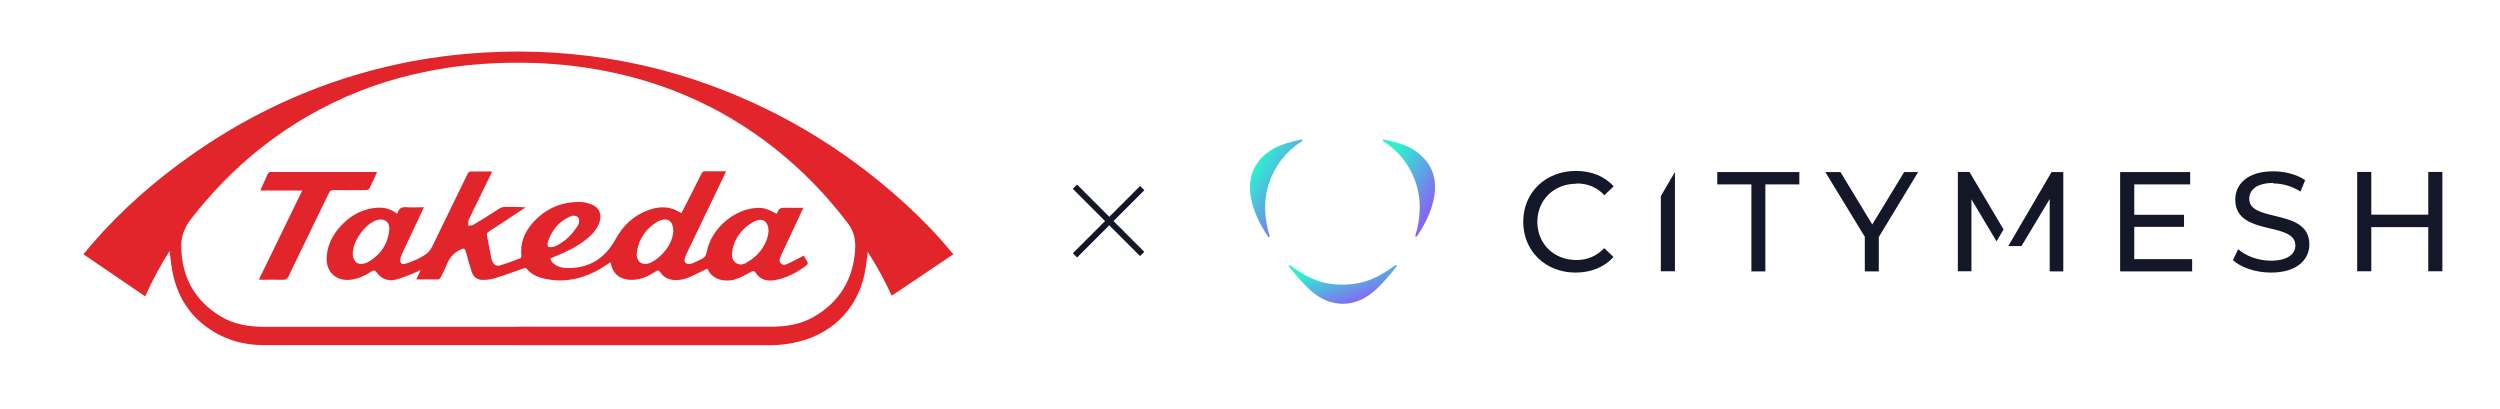 <?xml version="1.0" encoding="UTF-8"?>
<svg id="Layer_1" data-name="Layer 1" xmlns="http://www.w3.org/2000/svg" xmlns:xlink="http://www.w3.org/1999/xlink" viewBox="0 0 191.32 31.27">
  <defs>
    <style>
      .cls-1 {
        fill: url(#linear-gradient);
      }

      .cls-1, .cls-2, .cls-3, .cls-4, .cls-5, .cls-6 {
        stroke-width: 0px;
      }

      .cls-2 {
        fill-rule: evenodd;
      }

      .cls-2, .cls-5 {
        fill: #131727;
      }

      .cls-3 {
        fill: url(#linear-gradient-2);
      }

      .cls-4 {
        fill: url(#linear-gradient-3);
      }

      .cls-6 {
        fill: #e1252b;
      }
    </style>
    <linearGradient id="linear-gradient" x1="95.89" y1="-183.49" x2="100.62" y2="-186.26" gradientTransform="translate(0 -170.53) scale(1 -1)" gradientUnits="userSpaceOnUse">
      <stop offset="0" stop-color="#2df1d0"/>
      <stop offset="1" stop-color="#9848fc"/>
    </linearGradient>
    <linearGradient id="linear-gradient-2" x1="105.8" y1="-183.89" x2="110.53" y2="-186.65" xlink:href="#linear-gradient"/>
    <linearGradient id="linear-gradient-3" x1="102.63" y1="-190.54" x2="103.93" y2="-194.45" xlink:href="#linear-gradient"/>
  </defs>
  <g>
    <path class="cls-6" d="M6.39,19.44c.23-.27.47-.55.7-.82,2.26-2.61,4.84-4.86,7.66-6.83,4.81-3.36,10.06-5.68,15.78-6.9,2.15-.46,4.33-.74,6.53-.87,1.77-.1,3.55-.1,5.32.01,3.68.23,7.28.91,10.79,2.08,6.02,2,11.37,5.18,16.08,9.46,1.28,1.17,2.49,2.41,3.59,3.76.03.04.07.07.1.1v.04c-1.1.74-2.2,1.48-3.3,2.22-.46.31-.92.62-1.4.94-.53-1.16-1.13-2.26-1.83-3.35-.06.43-.1.82-.16,1.2-.42,2.86-2.31,4.95-5.1,5.66-.74.19-1.48.28-2.24.28-12.91,0-25.82,0-38.74-.01-1.84,0-3.52-.59-4.92-1.84-1.09-.98-1.73-2.23-2.03-3.65-.11-.51-.15-1.04-.22-1.55,0-.03-.01-.06-.03-.15-.72,1.13-1.33,2.26-1.86,3.46-1.58-1.08-3.15-2.15-4.71-3.21v-.04ZM39.56,25c6.49,0,12.99,0,19.48,0,1.13,0,2.23-.18,3.23-.75,1.95-1.12,3.01-2.84,3.17-5.1.05-.71-.06-1.4-.5-1.99-1.62-2.15-3.47-4.07-5.57-5.74-4.3-3.42-9.18-5.45-14.57-6.25-2.03-.3-4.08-.41-6.13-.36-2.01.05-3.99.25-5.96.65-2.89.57-5.64,1.53-8.24,2.92-3.89,2.07-7.15,4.89-9.86,8.39-.48.62-.75,1.3-.74,2.07.02,2.37,1.04,4.18,3.05,5.39,1.03.62,2.18.78,3.36.78,6.43,0,12.87,0,19.3,0h0Z"/>
    <path class="cls-6" d="M61.52,19.56c.07.13.14.28.23.41.11.16.08.26-.06.36-.72.54-1.51.95-2.4,1.11-.59.1-1.12-.03-1.47-.58-.1-.16-.24-.12-.38-.04-.32.17-.64.36-.98.49-.41.16-.83.2-1.27.11-.45-.1-.8-.35-1.01-.77-.02-.04-.04-.07-.06-.09-.42.2-.82.41-1.24.6-.4.18-.82.3-1.27.27-.44-.03-.81-.19-1.06-.57-.12-.19-.21-.2-.42-.06-.46.31-.96.55-1.51.6-.26.03-.53.02-.78-.04-.57-.13-.92-.51-1.07-1.08-.02-.07-.04-.14-.05-.21-.38.24-.73.49-1.12.69-1.33.68-2.73.9-4.19.5-.43-.12-.81-.34-1.1-.69-.09-.11-.16-.07-.25-.03-.74.26-1.47.53-2.22.76-.29.09-.6.12-.9.12-.42,0-.72-.22-.85-.64-.15-.48-.29-.96-.42-1.45-.1-.35-.17-.36-.49-.2-.5.25-.81.64-1.01,1.16-.13.33-.3.64-.46.96-.03.05-.09.13-.14.13-.56,0-1.12,0-1.71,0,.12-.25.22-.46.32-.68-.01-.01-.02-.02-.03-.03-.13.07-.25.14-.38.19-.48.18-.95.4-1.44.53-.41.11-.83.06-1.19-.21-.11-.08-.21-.19-.29-.3-.17-.22-.23-.24-.46-.08-.46.3-.95.52-1.49.6-1.17.17-1.99-.59-1.9-1.77.08-1.06.6-1.9,1.34-2.6.7-.66,1.52-1.06,2.49-1.13.56-.04,1.09.08,1.56.46.02-.03.04-.05.04-.08.11-.37.35-.45.71-.42.42.03.84,0,1.29,0-.02.06-.03.11-.06.16-.53,1.13-1.07,2.26-1.6,3.39-.07.14-.12.3-.14.46-.02.24.1.38.33.33.31-.07.59-.21.89-.33,0,0,.01,0,.02,0,.98-.52.98-.52,1.47-1.55.81-1.67,1.63-3.34,2.44-5.01.07-.14.14-.19.3-.19.52,0,1.04,0,1.59,0-.25.5-.48.98-.71,1.45-.37.76-.74,1.52-1.11,2.28,0,0,0,.01,0,.02,0,.13-.01.26-.02.4.13-.02.28,0,.38-.06.67-.4,1.33-.81,1.98-1.23.16-.1.31-.15.5-.15.5.01,1.01,0,1.53.04-.09.06-.18.13-.28.19-.85.56-1.69,1.12-2.54,1.67-.12.08-.16.15-.13.31.11.54.21,1.08.31,1.63.02.1.04.19.08.28.13.33.31.45.65.35.5-.15.98-.34,1.47-.52.06-.02.13-.12.12-.18-.1-.96.21-1.78.82-2.49.97-1.12,2.21-1.68,3.69-1.65.28,0,.58.08.85.18.6.23.82.77.61,1.38-.19.55-.57.95-1.01,1.3-.74.59-1.57.98-2.44,1.33-.1.04-.2.08-.31.13.05.22.2.36.36.47.4.27.85.28,1.3.26,1.53-.09,2.61-.88,3.34-2.21.57-1.04,1.37-1.8,2.48-2.21.62-.23,1.25-.31,1.89-.1.23.07.43.21.67.32.17-.33.34-.67.52-1.01.34-.67.68-1.34,1.02-2.02.06-.12.13-.18.27-.17.52,0,1.05,0,1.61,0-.2.42-.38.8-.57,1.19-.82,1.71-1.64,3.41-2.46,5.12-.06.13-.12.27-.15.41-.04.23.1.38.33.37.11,0,.22-.03.32-.07.21-.09.41-.2.62-.29.25-.11.37-.28.43-.57.33-1.77,2.11-3.3,3.88-3.36.46-.02.79.08,1.45.45.03-.04.07-.08.09-.13.09-.29.29-.34.58-.33.45.02.91,0,1.39,0-.26.55-.5,1.06-.74,1.58-.32.69-.65,1.38-.97,2.07-.09.2-.19.42-.01.61.17.18.4.09.58,0,.4-.19.79-.4,1.2-.61h0ZM58.82,17.74c0-.77-.42-1.09-1.02-.83-.31.14-.61.36-.86.6-.49.48-.82,1.07-.91,1.77-.04.31-.01.61.26.82.26.2.57.17.82.01.3-.18.6-.38.84-.63.49-.51.81-1.12.86-1.75h0ZM51.53,17.72c0-.78-.39-1.07-1.01-.85-.08.03-.16.06-.23.1-.86.54-1.4,1.3-1.55,2.31-.11.72.41,1.13,1.07.81.32-.15.61-.38.86-.64.5-.51.81-1.12.86-1.74h0ZM26.99,19.34c0,.71.41,1,1.01.79.04-.01.08-.03.12-.05.97-.54,1.55-1.36,1.67-2.47.07-.63-.4-.96-.99-.75-.4.14-.71.4-.98.71-.45.53-.78,1.12-.82,1.76h0ZM43.86,16.5c-.07.02-.21.05-.33.11-.8.39-1.31,1.04-1.59,1.87-.04.12-.06.33.01.4.08.07.26.02.4.02.03,0,.05-.02.08-.03.78-.33,1.35-.92,1.8-1.62.06-.1.09-.24.09-.36,0-.25-.14-.39-.46-.38h0Z"/>
    <path class="cls-6" d="M28.86,13.16c-.21.45-.39.87-.6,1.28-.03.06-.14.1-.21.11-.85,0-1.69.01-2.54,0-.18,0-.27.06-.34.22-1.03,2.12-2.06,4.24-3.09,6.37-.09.2-.2.28-.42.27-.54-.02-1.08,0-1.62,0-.07,0-.13,0-.23-.01,1.11-2.28,2.21-4.54,3.32-6.82h-3.19c.02-.08.03-.13.05-.18.17-.36.34-.72.5-1.09.05-.11.12-.15.24-.15,2.66,0,5.32,0,7.98,0,.04,0,.08,0,.16.01h0Z"/>
  </g>
  <g>
    <path class="cls-1" d="M99.64,10.8s.04-.05.03-.08c-.01-.03-.04-.05-.08-.04-.86.17-1.61.41-2.05.65-.7.39-1.21.88-1.52,1.48-.28.54-.4,1.16-.35,1.85.08,1.06.56,2.25,1.37,3.45.01.02.03.03.06.03h0s.04,0,.05-.03c.01-.02.02-.04.01-.06-.21-.67-.32-1.33-.34-2.02-.06-2.09,1.01-4.09,2.81-5.22h0Z"/>
    <path class="cls-3" d="M109.46,12.8c-.31-.59-.82-1.09-1.52-1.48-.44-.24-1.19-.48-2.05-.65-.03,0-.06.01-.08.04-.01.03,0,.07.03.08,1.79,1.12,2.87,3.12,2.81,5.22-.02.69-.13,1.35-.34,2.02,0,.02,0,.04.01.06.01.02.03.03.05.03h0s.05-.01.06-.03c.82-1.2,1.29-2.39,1.38-3.45.05-.69-.06-1.31-.35-1.85h0Z"/>
    <path class="cls-4" d="M106.86,20.3s-.06-.03-.09,0c-1.04.76-2.22,1.49-4.02,1.48-1.81.02-2.98-.72-4.02-1.48-.03-.02-.06-.02-.09,0-.02.02-.03.06,0,.09.09.11.18.23.28.35,1.14,1.38,2.15,2.48,3.84,2.51,1.69-.03,2.7-1.14,3.84-2.51.1-.12.19-.24.28-.35.02-.03.02-.07,0-.09Z"/>
    <path class="cls-2" d="M120.65,14.04c.83,0,1.54.27,2.13.9l.71-.68c-.7-.78-1.72-1.18-2.89-1.18-2.31,0-4.03,1.64-4.03,3.89s1.71,3.89,4.01,3.89c1.18,0,2.2-.42,2.9-1.19l-.71-.68c-.58.61-1.3.91-2.13.91-1.72,0-2.99-1.24-2.99-2.92s1.27-2.92,2.99-2.92ZM131.43,14.11h2.6v6.66h1.07v-6.66h2.6v-.94h-6.28v.94ZM140.85,13.17l2.43,4.01,2.44-4.01h1.07l-3.01,4.97v2.63h-1.07v-2.65l-3.02-4.95h1.16ZM127.1,20.76h1.08v-7.6l-1.08,1.85v5.75ZM149.83,20.76v-7.6h.89l2.61,4.4-.54.91-1.92-3.22v5.51h-1.04ZM185.83,13.16v3.27h-4.36v-3.27h-1.08v7.6h1.08v-3.38h4.36v3.38h1.08v-7.6h-1.08ZM173.98,14c-1.29,0-1.85.55-1.85,1.21,0,.84.93,1.06,1.95,1.31,1.25.3,2.65.64,2.65,2.18,0,1.16-.93,2.16-2.94,2.16-1.16,0-2.3-.39-2.91-.95l.4-.84c.57.51,1.53.88,2.5.88,1.31,0,1.88-.52,1.88-1.17,0-.83-.92-1.06-1.94-1.3-1.26-.3-2.66-.64-2.66-2.2,0-1.17.91-2.17,2.91-2.17.89,0,1.82.24,2.44.68l-.36.87c-.66-.43-1.41-.62-2.08-.62ZM163.33,17.36h3.81v-.92h-3.81v-2.33h4.28v-.94h-5.36v7.6h5.51v-.94h-4.43v-2.46h0ZM153.69,18.83l3.31-5.66h.9v7.6s-1.04,0-1.04,0v-5.54s-2.16,3.6-2.16,3.6h-1.01Z"/>
  </g>
  <g>
    <rect class="cls-5" x="81.2" y="16.74" width="7.28" height=".46" transform="translate(12.85 64.96) rotate(-45)"/>
    <rect class="cls-5" x="84.6" y="13.22" width=".46" height="7.28" transform="translate(12.92 64.91) rotate(-44.99)"/>
  </g>
</svg>